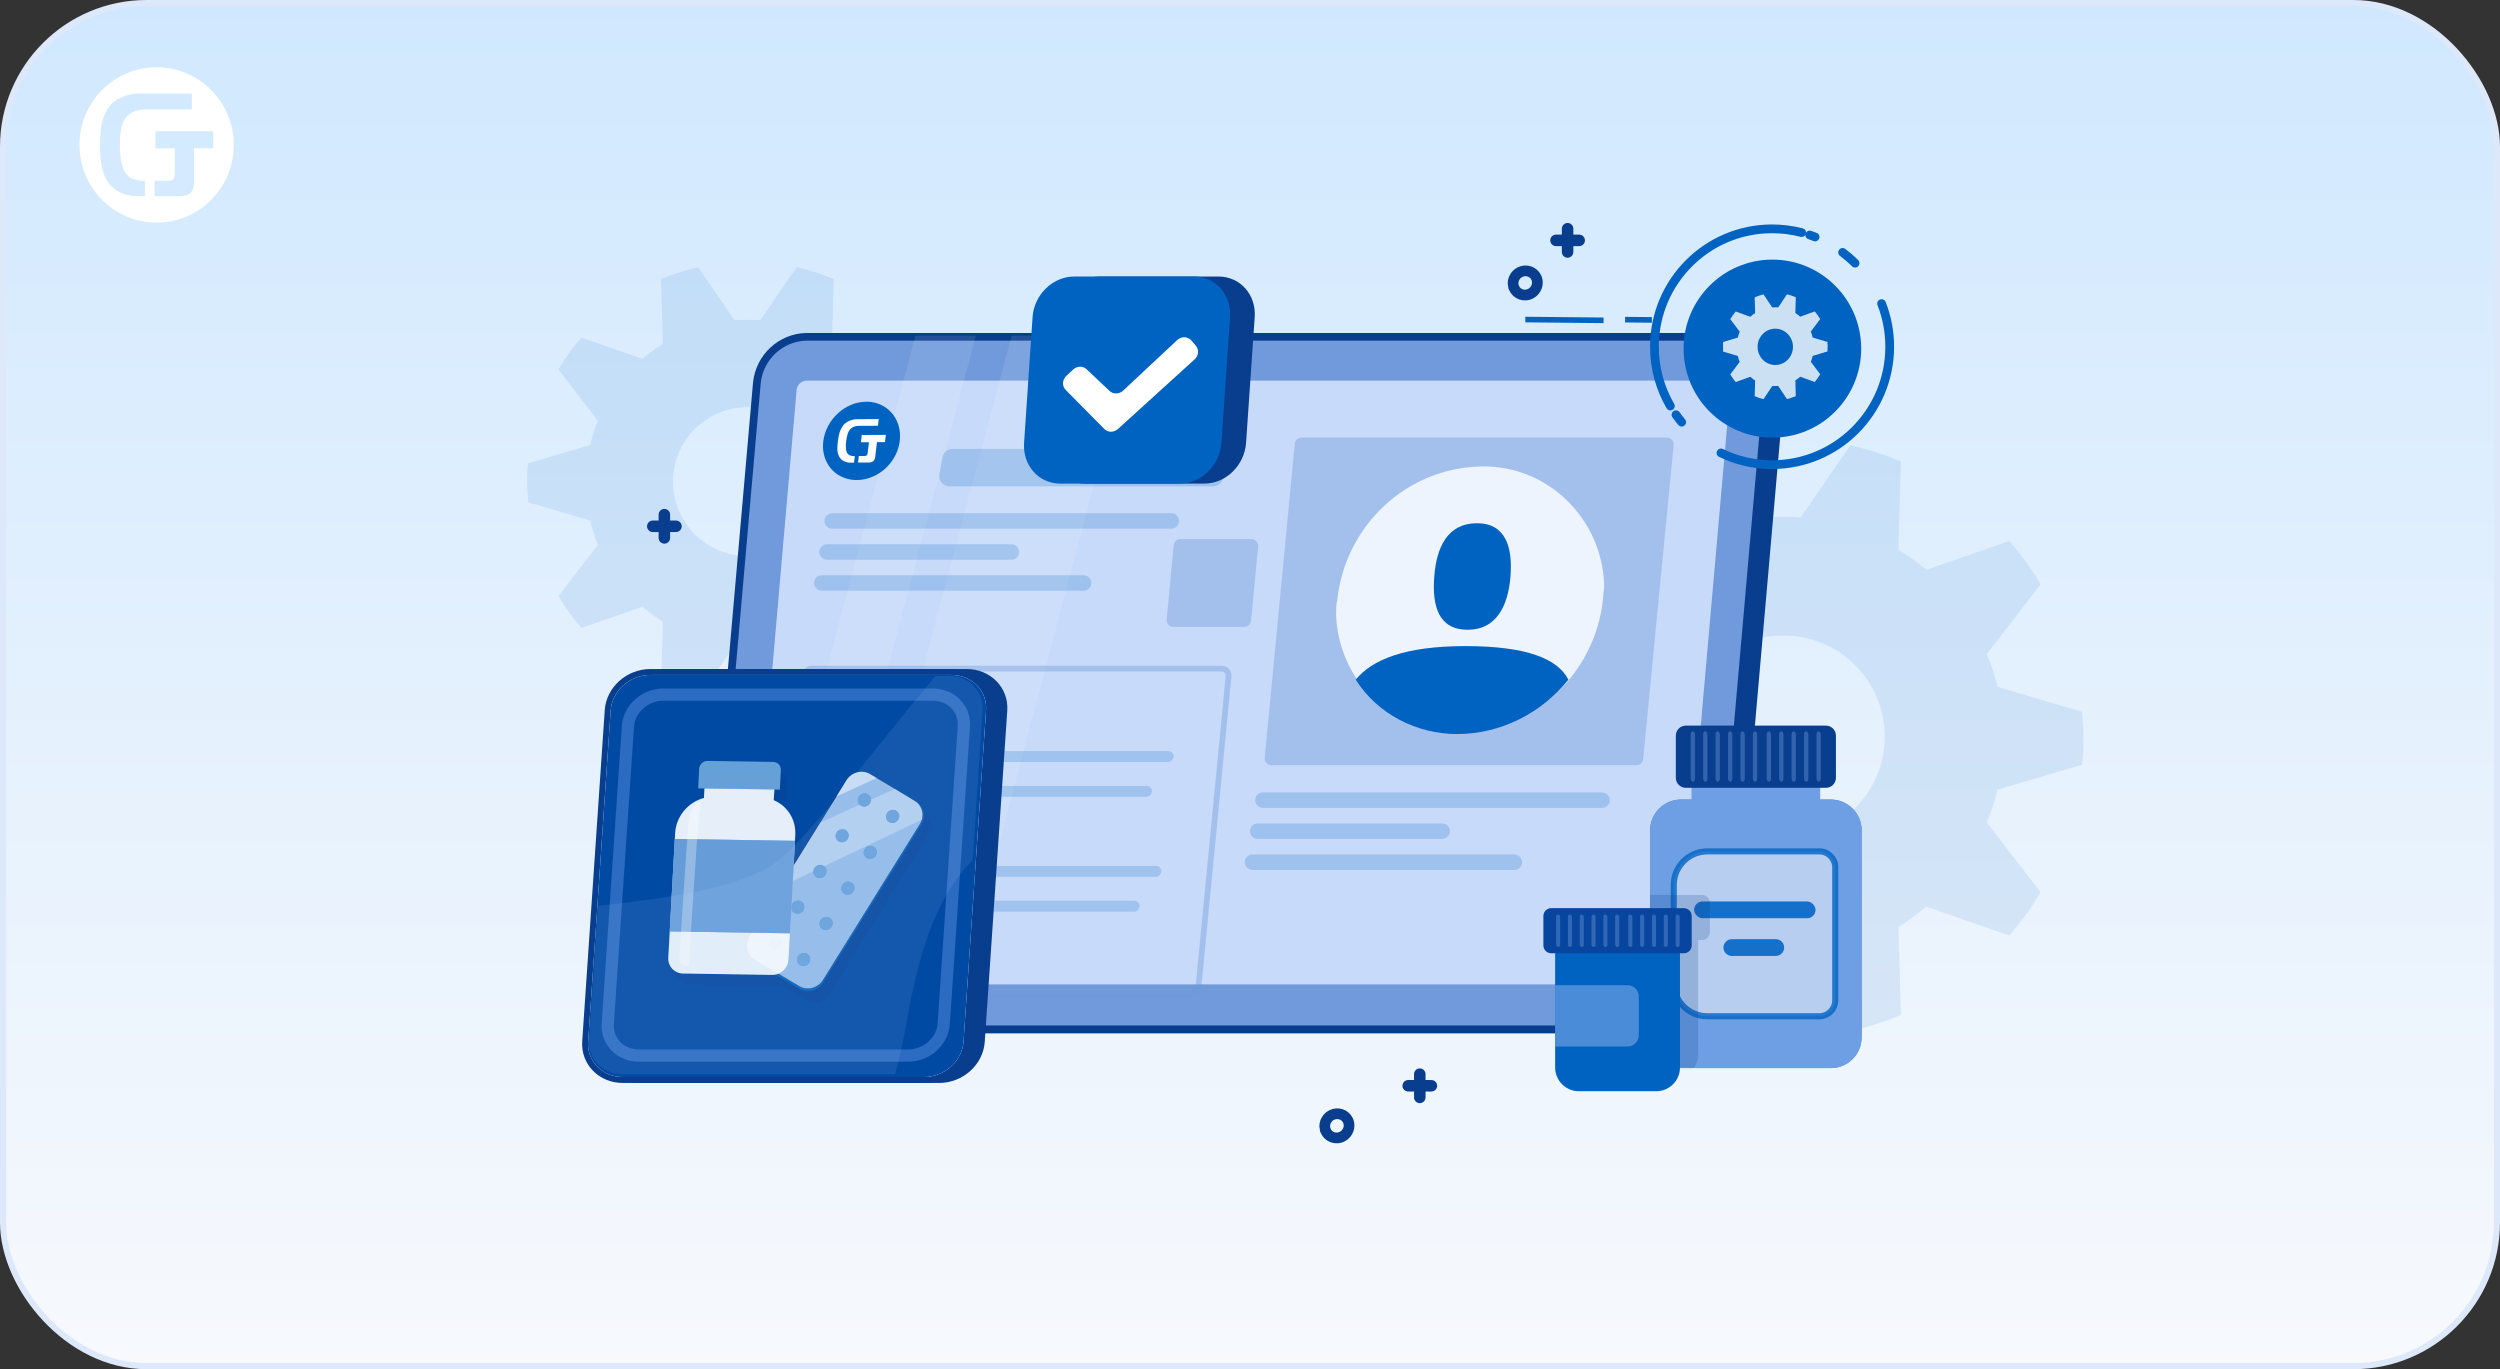 <svg width="409" height="224" viewBox="0 0 409 224" fill="none" xmlns="http://www.w3.org/2000/svg">
<rect x="0" y="0" width="409" height="224" fill="#333333" stroke="none"/>
<rect x="0.5" y="0.5" width="408" height="223" rx="23.5" fill="url(#paint0_linear_4762_34914)"/>
<rect x="0.5" y="0.5" width="408" height="223" rx="23.5" stroke="#DDE8FA"/>
<path fill-rule="evenodd" clip-rule="evenodd" d="M25.623 11C30.73 10.998 35.336 14.094 37.291 18.843C39.247 23.593 38.168 29.06 34.557 32.696C30.946 36.331 25.515 37.419 20.796 35.453C16.077 33.486 13 28.851 13 23.71C13 16.692 18.651 11.002 25.623 11ZM25.273 29.579V32.095H29.518C29.796 32.09 30.072 32.05 30.34 31.978C30.623 31.902 30.888 31.768 31.119 31.586C31.305 31.42 31.453 31.216 31.551 30.986C31.687 30.652 31.751 30.292 31.738 29.931V24.263H34.881V21.463H25.44V24.263H28.599V28.446C28.596 28.59 28.583 28.734 28.56 28.877C28.535 29.042 28.455 29.194 28.334 29.308C28.231 29.424 28.095 29.503 27.944 29.535C27.803 29.559 27.66 29.571 27.516 29.571L25.273 29.579ZM23.715 32.096V29.579H23.465C22.837 29.587 22.214 29.469 21.631 29.234C21.023 28.95 20.541 28.45 20.275 27.83C20.07 27.406 19.926 26.955 19.847 26.489C19.785 26.152 19.726 25.756 19.68 25.313C19.629 24.784 19.606 24.253 19.609 23.722C19.606 23.198 19.63 22.675 19.68 22.154C19.726 21.707 19.785 21.322 19.847 21.005C19.897 20.738 19.968 20.476 20.061 20.221C20.123 20.042 20.202 19.87 20.299 19.707C20.614 19.117 21.106 18.643 21.705 18.351C22.42 18.02 23.201 17.86 23.987 17.884H31.387V15.312H23.099C21.687 15.254 20.289 15.613 19.076 16.343C18.488 16.713 17.988 17.208 17.611 17.794C17.254 18.367 16.981 18.989 16.801 19.641C16.619 20.314 16.5 21.003 16.447 21.699C16.388 22.412 16.361 23.11 16.361 23.796C16.361 24.388 16.361 25.004 16.424 25.643C16.461 26.277 16.552 26.906 16.696 27.524C16.84 28.137 17.059 28.728 17.35 29.285C17.651 29.855 18.06 30.36 18.554 30.77C19.017 31.14 19.53 31.443 20.077 31.668C20.819 31.968 21.614 32.11 22.414 32.088L23.715 32.096Z" fill="white"/>
<path opacity="0.1" d="M122.281 52.314C122.979 52.314 123.658 52.314 124.356 52.402L130.335 43.707C132.409 44.176 134.447 44.826 136.401 45.662L136.106 56.274C137.284 56.998 138.402 57.81 139.46 58.706L149.431 55.229C150.845 56.849 152.097 58.595 153.188 60.447L146.728 68.845C147.255 70.121 147.685 71.449 148.017 72.8L158.159 75.794C158.257 76.862 158.321 77.92 158.321 78.974C158.321 80.028 158.321 81.109 158.159 82.177L148.017 85.171C147.685 86.522 147.255 87.835 146.728 89.126L153.188 97.524C152.093 99.376 150.841 101.121 149.431 102.741L139.46 99.264C138.402 100.16 137.275 100.973 136.106 101.697L136.401 112.295C134.438 113.131 132.409 113.794 130.335 114.259L124.356 105.564C123.658 105.564 122.979 105.647 122.281 105.647C121.583 105.647 120.895 105.647 120.193 105.564L114.214 114.259C112.139 113.78 110.101 113.131 108.147 112.295L108.443 101.697C107.264 100.973 106.146 100.151 105.088 99.264L95.117 102.741C93.717 101.121 92.451 99.367 91.361 97.524L97.82 89.126C97.293 87.849 96.864 86.522 96.554 85.171L86.398 82.177C86.398 81.118 86.236 80.051 86.236 78.974C86.236 77.897 86.236 76.848 86.398 75.794L96.554 72.8C96.873 71.449 97.289 70.135 97.82 68.845L91.361 60.447C92.456 58.604 93.717 56.849 95.117 55.229L105.088 58.706C106.146 57.81 107.26 56.998 108.443 56.274L108.147 45.662C110.111 44.84 112.139 44.19 114.214 43.707L120.193 52.402C120.89 52.351 121.57 52.314 122.281 52.314ZM110.101 78.788C110.101 85.519 115.554 90.969 122.281 90.969C129.009 90.969 134.461 85.519 134.461 78.788C134.461 72.057 129.009 66.607 122.281 66.607C115.554 66.607 110.101 72.062 110.101 78.788Z" fill="#0063C1"/>
<path opacity="0.1" d="M291.758 84.542C292.708 84.542 293.633 84.542 294.583 84.662L302.725 72.848C305.55 73.485 308.324 74.368 310.986 75.504L310.583 89.922C312.187 90.906 313.71 92.01 315.151 93.227L328.729 88.503C330.654 90.704 332.359 93.076 333.844 95.592L325.048 107.002C325.765 108.736 326.35 110.54 326.803 112.376L340.614 116.444C340.746 117.895 340.834 119.333 340.834 120.764C340.834 122.196 340.834 123.666 340.614 125.116L326.803 129.184C326.35 131.02 325.765 132.805 325.048 134.558L333.844 145.968C332.353 148.485 330.648 150.856 328.729 153.057L315.151 148.333C313.71 149.551 312.175 150.654 310.583 151.638L310.986 166.038C308.312 167.173 305.55 168.075 302.725 168.706L294.583 156.892C293.633 156.892 292.708 157.006 291.758 157.006C290.808 157.006 289.87 157.006 288.914 156.892L280.773 168.706C277.948 168.056 275.173 167.173 272.511 166.038L272.914 151.638C271.31 150.654 269.787 149.538 268.346 148.333L254.769 153.057C252.862 150.856 251.138 148.472 249.653 145.968L258.449 134.558C257.732 132.824 257.147 131.02 256.725 129.184L242.896 125.116C242.896 123.678 242.676 122.228 242.676 120.764C242.676 119.301 242.676 117.876 242.896 116.444L256.725 112.376C257.159 110.54 257.726 108.755 258.449 107.002L249.653 95.592C251.145 93.088 252.862 90.704 254.769 88.503L268.346 93.227C269.787 92.01 271.303 90.906 272.914 89.922L272.511 75.504C275.185 74.387 277.948 73.504 280.773 72.848L288.914 84.662C289.864 84.592 290.789 84.542 291.758 84.542ZM275.173 120.512C275.173 129.658 282.597 137.062 291.758 137.062C300.919 137.062 308.343 129.658 308.343 120.512C308.343 111.367 300.919 103.962 291.758 103.962C282.597 103.962 275.173 111.373 275.173 120.512Z" fill="#0063C1"/>
<path d="M274.511 161.045H121.848L130.448 62.27H283.2L274.505 161.045H274.511Z" fill="#0063C1"/>
<path d="M124.214 168.328H124.202C120.505 168.417 117.491 165.484 117.402 161.766V161.753V161.741V161.728V161.715V161.703V161.69V161.677V161.665V161.652V161.639V161.627V161.614V161.601V161.589V161.576V161.563V161.551V161.538V161.525V161.513V161.5V161.487V161.475V161.462V161.449V161.437V161.424V161.411V161.399V161.386V161.373V161.361V161.348V161.335V161.323V161.31V161.297V161.285V161.272V161.259V161.247V161.234V161.221V161.209V161.196V161.183V161.171V161.158V161.145V161.133V161.12V161.107V161.095V161.082V161.069V161.057V161.044V161.031V161.019V161.006V160.993V160.981V160.968V160.955V160.943V160.93V160.917V160.905V160.892V160.879V160.867V160.854V160.841V160.829V160.816V160.803V160.791V160.778V160.765V160.753V160.74V160.727L126.003 62.617C126.439 58.424 129.92 55.194 134.097 55.105H284.562H284.574C288.271 55.017 291.285 57.949 291.374 61.667V61.68V61.693V61.705V61.718V61.731V61.743V61.756V61.769V61.781V61.794V61.807V61.819V61.832V61.845V61.857V61.87V61.883V61.895V61.908V61.921V61.934V61.946V61.959V61.971V61.984V61.997V62.01V62.022V62.035V62.047V62.06V62.073V62.086V62.098V62.111V62.123V62.136V62.149V62.161V62.174V62.187V62.2V62.212V62.225V62.237V62.25V62.263V62.276V62.288V62.301V62.313V62.326V62.339V62.352V62.364V62.377V62.389V62.402V62.415V62.428V62.44V62.453V62.465V62.478V62.491V62.504V62.516V62.529V62.541V62.554V62.567V62.58V62.592V62.605V62.617V62.63V62.643V62.656V62.668V62.681V62.694V62.706V62.719V62.732V62.744V62.757V62.77L282.773 160.879C282.337 165.073 278.855 168.303 274.59 168.398H124.214V168.328Z" fill="#093E8E" stroke="#093E8E" stroke-width="1.263"/>
<path d="M122.039 168.328H122.026C118.329 168.417 115.315 165.484 115.227 161.766V161.753V161.741V161.728V161.715V161.703V161.69V161.677V161.665V161.652V161.639V161.627V161.614V161.601V161.589V161.576V161.563V161.551V161.538V161.525V161.513V161.5V161.487V161.475V161.462V161.449V161.437V161.424V161.411V161.399V161.386V161.373V161.361V161.348V161.335V161.323V161.31V161.297V161.285V161.272V161.259V161.247V161.234V161.221V161.209V161.196V161.183V161.171V161.158V161.145V161.133V161.12V161.107V161.095V161.082V161.069V161.057V161.044V161.031V161.019V161.006V160.993V160.981V160.968V160.955V160.943V160.93V160.917V160.905V160.892V160.879V160.867V160.854V160.841V160.829V160.816V160.803V160.791V160.778V160.765V160.753V160.74V160.727L123.827 62.617C124.263 58.424 127.745 55.194 131.922 55.105H282.386H282.398C286.095 55.017 289.109 57.949 289.198 61.667V61.68V61.693V61.705V61.718V61.731V61.743V61.756V61.769V61.781V61.794V61.807V61.819V61.832V61.845V61.857V61.87V61.883V61.895V61.908V61.921V61.934V61.946V61.959V61.971V61.984V61.997V62.01V62.022V62.035V62.047V62.06V62.073V62.086V62.098V62.111V62.123V62.136V62.149V62.161V62.174V62.187V62.2V62.212V62.225V62.237V62.25V62.263V62.276V62.288V62.301V62.313V62.326V62.339V62.352V62.364V62.377V62.389V62.402V62.415V62.428V62.44V62.453V62.465V62.478V62.491V62.504V62.516V62.529V62.541V62.554V62.567V62.58V62.592V62.605V62.617V62.63V62.643V62.656V62.668V62.681V62.694V62.706V62.719V62.732V62.744V62.757V62.77L280.598 160.879C280.162 165.073 276.68 168.303 272.414 168.398H122.039V168.328Z" fill="#709ADB" stroke="#093E8E" stroke-width="1.263"/>
<path d="M274.653 159.499C274.577 160.373 273.844 161.045 272.972 161.045H123.696C122.703 161.045 121.926 160.196 122.015 159.208L130.324 63.815C130.4 62.941 131.133 62.27 132.005 62.27H281.37C282.362 62.27 283.139 63.119 283.051 64.113L274.653 159.506V159.499Z" fill="#C7DAFA"/>
<path opacity="0.4" d="M268.82 124.175C268.763 124.751 268.283 125.188 267.708 125.188H208.018C207.361 125.188 206.842 124.618 206.906 123.959L211.828 72.589C211.885 72.013 212.365 71.576 212.94 71.576H272.694C273.351 71.576 273.869 72.146 273.806 72.805L268.827 124.175H268.82Z" fill="#709ADB"/>
<path opacity="0.4" d="M204.674 101.553C204.617 102.129 204.137 102.566 203.562 102.566H191.979C191.322 102.566 190.803 101.996 190.867 101.344L192.01 89.201C192.067 88.625 192.547 88.188 193.122 88.188H204.718C205.375 88.188 205.893 88.758 205.83 89.417L204.674 101.559V101.553Z" fill="#709ADB"/>
<path opacity="0.1" d="M149.76 54.929L119.473 168.665H129.627L159.643 54.929H149.76Z" fill="white"/>
<path opacity="0.1" d="M165.504 54.929L135.217 168.665H155.438L185.359 54.929H165.504Z" fill="white"/>
<path opacity="0.2" d="M200.113 78.202C199.955 78.994 199.266 79.564 198.457 79.564H155.348C154.293 79.564 153.497 78.607 153.686 77.568L154.185 74.832C154.331 74.028 155.032 73.445 155.847 73.445H198.994C200.056 73.445 200.858 74.42 200.65 75.465L200.106 78.202H200.113Z" fill="#0063C1"/>
<path opacity="0.2" d="M192.874 85.479C192.754 86.068 192.236 86.492 191.636 86.492H136.141C135.358 86.492 134.764 85.789 134.89 85.016C134.991 84.402 135.522 83.959 136.141 83.959H191.636C192.438 83.959 193.032 84.694 192.874 85.479Z" fill="#0063C1"/>
<path opacity="0.2" d="M166.71 90.561C166.59 91.15 166.072 91.574 165.472 91.574H135.292C134.508 91.574 133.914 90.871 134.04 90.098C134.142 89.484 134.672 89.04 135.292 89.04H165.472C166.274 89.04 166.868 89.775 166.71 90.561Z" fill="#0063C1"/>
<path opacity="0.2" d="M178.526 95.633C178.406 96.222 177.887 96.647 177.287 96.647H134.45C133.666 96.647 133.072 95.943 133.199 95.171C133.3 94.556 133.831 94.113 134.45 94.113H177.287C178.09 94.113 178.684 94.848 178.526 95.633Z" fill="#0063C1"/>
<path d="M262.245 98.11C260.918 110.233 250.908 119.703 238.618 119.899C227.837 120.096 218.959 111.38 218.586 100.574C218.586 99.82 218.586 98.864 218.782 98.104C220.109 85.98 230.118 76.51 242.409 76.314C253.189 76.118 262.068 84.834 262.441 95.64C262.441 96.393 262.245 97.35 262.245 98.11Z" fill="#EEF4FE"/>
<path d="M247.113 94.316C246.734 99.054 244.851 103.031 240.125 103.031C235.398 103.031 234.267 99.25 234.646 94.316C235.025 89.381 236.908 85.6 241.635 85.6C246.361 85.6 247.493 89.578 247.113 94.316Z" fill="#0063C1"/>
<path d="M239.741 105.701C229.732 105.701 224.436 107.968 221.795 111.193C225.39 116.881 231.823 120.092 238.433 120.092C245.422 120.092 252.234 116.691 256.582 111.193C254.875 107.791 249.77 105.701 239.766 105.701H239.748H239.741Z" fill="#0063C1"/>
<path opacity="0.2" d="M263.343 131.16C263.223 131.749 262.705 132.173 262.104 132.173H206.61C205.826 132.173 205.232 131.47 205.359 130.697C205.46 130.083 205.991 129.64 206.61 129.64H262.104C262.907 129.64 263.507 130.374 263.343 131.16Z" fill="#0063C1"/>
<path opacity="0.2" d="M237.177 136.235C237.057 136.824 236.539 137.249 235.938 137.249H205.758C204.975 137.249 204.381 136.546 204.507 135.773C204.608 135.158 205.139 134.715 205.758 134.715H235.938C236.741 134.715 237.341 135.45 237.177 136.235Z" fill="#0063C1"/>
<path opacity="0.2" d="M248.988 141.307C248.868 141.897 248.35 142.327 247.75 142.327H204.913C204.129 142.327 203.535 141.624 203.662 140.851C203.763 140.237 204.293 139.794 204.913 139.794H247.75C248.552 139.794 249.153 140.528 248.988 141.314V141.307Z" fill="#0063C1"/>
<path d="M265.863 51.839V52.758L270.249 52.796V51.877L265.863 51.839Z" fill="#0063C1"/>
<path d="M249.541 51.819V52.738L262.344 52.864V51.946L249.541 51.819Z" fill="#0063C1"/>
<path opacity="0.4" d="M196.008 161.983C195.951 162.559 195.471 162.996 194.896 162.996H127.895C127.238 162.996 126.719 162.426 126.783 161.768L131.705 110.397C131.762 109.821 132.242 109.384 132.817 109.384H199.882C200.539 109.384 201.057 109.954 200.994 110.613L196.015 161.983H196.008Z" stroke="#709ADB" stroke-width="0.942" stroke-miterlimit="10"/>
<g opacity="0.2">
<path d="M149.723 144.343H153.546L153.9 140.517H150.083L149.729 144.343H149.723ZM150.791 141.315H152.92L152.743 143.45H150.614L150.791 141.315Z" fill="#0063C1"/>
<path d="M149.194 150.126H153.011L153.364 146.294H149.541L149.188 150.126H149.194ZM150.35 147.187H152.48L152.303 149.322H150.173L150.35 147.187Z" fill="#0063C1"/>
<path d="M189.112 141.67H157.27C156.74 141.67 156.379 142.024 156.291 142.563V142.651C156.291 143.095 156.733 143.449 157.182 143.449H189.018C189.548 143.449 189.909 143.095 189.997 142.556V142.468C189.997 142.024 189.555 141.67 189.112 141.67Z" fill="#0063C1"/>
<path d="M185.559 147.37H156.737C156.295 147.37 155.846 147.725 155.758 148.264V148.352C155.758 148.796 156.2 149.15 156.649 149.15H185.47C186.001 149.15 186.361 148.796 186.45 148.264V148.175C186.45 147.732 186.007 147.37 185.559 147.37Z" fill="#0063C1"/>
</g>
<g opacity="0.2">
<path d="M151.729 125.547H155.552L155.905 121.721H152.089L151.735 125.547H151.729ZM152.796 122.519H154.926L154.749 124.654H152.62L152.796 122.519Z" fill="#0063C1"/>
<path d="M151.2 131.337H155.016L155.37 127.505H151.547L151.193 131.337H151.2ZM152.356 128.398H154.486L154.309 130.533H152.179L152.356 128.398Z" fill="#0063C1"/>
<path d="M191.116 122.873H159.274C158.744 122.873 158.383 123.228 158.295 123.766V123.855C158.295 124.298 158.737 124.653 159.186 124.653H191.022C191.552 124.653 191.913 124.298 192.001 123.76V123.671C192.001 123.228 191.559 122.873 191.116 122.873Z" fill="#0063C1"/>
<path d="M187.565 128.574H158.743C158.301 128.574 157.852 128.929 157.764 129.467V129.556C157.764 129.999 158.206 130.354 158.655 130.354H187.476C188.007 130.354 188.367 129.999 188.456 129.467V129.379C188.456 128.935 188.013 128.574 187.565 128.574Z" fill="#0063C1"/>
</g>
<path d="M247.193 46.863C247.484 48.161 248.798 48.94 250.1 48.598C251.401 48.25 252.185 46.907 251.844 45.628C251.515 44.367 250.213 43.645 248.956 43.987C247.698 44.323 246.909 45.602 247.187 46.863H247.193ZM249.164 44.766C250.005 44.544 250.852 45.026 251.066 45.837C251.281 46.673 250.763 47.572 249.891 47.806C249.025 48.041 248.172 47.522 247.983 46.679C247.793 45.843 248.318 44.994 249.164 44.766Z" fill="#093E8E" stroke="#093E8E" stroke-width="0.942"/>
<path d="M256.458 37.423V41.223M258.354 39.323H254.562" stroke="#093E8E" stroke-width="1.884" stroke-linecap="round"/>
<path d="M289.963 71.598C297.988 71.598 304.491 65.08 304.491 57.035C304.491 48.991 297.988 42.473 289.963 42.473C281.938 42.473 275.436 48.991 275.436 57.035C275.436 65.08 281.938 71.598 289.963 71.598Z" fill="#0063C1"/>
<path opacity="0.8" d="M290.436 50.284H290.923L292.344 48.15C292.837 48.264 293.324 48.422 293.791 48.631L293.722 51.209C294 51.386 294.265 51.589 294.518 51.811L296.894 50.949C297.223 51.342 297.526 51.76 297.785 52.197L296.25 54.249C296.37 54.566 296.477 54.883 296.553 55.219L298.967 55.941C299.017 56.46 299.017 56.98 298.967 57.499L296.553 58.227C296.477 58.55 296.376 58.88 296.25 59.19L297.785 61.236C297.52 61.679 297.223 62.097 296.894 62.496L294.518 61.629C294.272 61.844 294 62.047 293.722 62.23L293.791 64.808C293.324 65.011 292.844 65.176 292.344 65.29L290.923 63.155H289.937L288.515 65.303C288.022 65.189 287.536 65.03 287.068 64.821L287.137 62.243C286.859 62.066 286.594 61.863 286.341 61.641L283.965 62.509C283.637 62.117 283.333 61.698 283.074 61.249L284.616 59.203C284.483 58.892 284.382 58.569 284.306 58.234L281.893 57.511V55.953L284.306 55.231C284.382 54.902 284.483 54.579 284.616 54.262L283.074 52.21C283.34 51.767 283.637 51.348 283.965 50.962L286.341 51.824C286.588 51.608 286.859 51.405 287.137 51.222L287.068 48.644C287.536 48.441 288.022 48.276 288.515 48.162L289.937 50.297C290.095 50.297 290.265 50.284 290.43 50.284H290.436ZM287.542 56.745C287.542 58.386 288.837 59.716 290.436 59.716C292.035 59.716 293.33 58.386 293.33 56.745C293.33 55.105 292.035 53.774 290.436 53.774C288.837 53.774 287.548 55.092 287.542 56.732V56.745Z" fill="white"/>
<path d="M307.829 49.669C308.688 51.855 309.156 54.236 309.156 56.725C309.156 67.38 300.543 76.013 289.914 76.013C286.919 76.013 284.081 75.329 281.554 74.1M303.487 43.056C302.856 42.423 302.173 41.834 301.453 41.295M296.947 38.768C296.657 38.654 296.366 38.547 296.069 38.445M294.748 38.052C293.2 37.653 291.582 37.438 289.908 37.438C279.279 37.438 270.666 46.071 270.666 56.725C270.666 60.26 271.614 63.573 273.27 66.423M274.192 67.855C274.489 68.273 274.799 68.678 275.121 69.064" stroke="#0063C1" stroke-width="1.432" stroke-linecap="round" stroke-linejoin="round"/>
<path fill-rule="evenodd" clip-rule="evenodd" d="M141.714 65.718C144.222 65.705 146.314 67.25 147.009 69.645C147.704 72.039 146.857 74.794 144.854 76.638C142.838 78.475 140.064 79.038 137.827 78.056C135.603 77.081 134.364 74.75 134.693 72.159C135.142 68.618 138.289 65.737 141.714 65.718Z" fill="#0063C1"/>
<path fill-rule="evenodd" clip-rule="evenodd" d="M140.5 74.612C140.456 74.966 140.418 75.321 140.374 75.676C140.961 75.676 141.555 75.676 142.149 75.67C142.263 75.67 142.383 75.644 142.497 75.619C142.623 75.581 142.737 75.524 142.844 75.448C142.927 75.378 143.002 75.29 143.059 75.188C143.129 75.049 143.179 74.89 143.186 74.738C143.28 73.94 143.375 73.136 143.47 72.331C143.906 72.331 144.342 72.331 144.778 72.331C144.822 71.932 144.867 71.54 144.917 71.147C143.609 71.147 142.295 71.153 140.987 71.166C140.936 71.565 140.892 71.958 140.848 72.35C141.284 72.35 141.72 72.35 142.162 72.35C142.093 72.939 142.023 73.535 141.947 74.124C141.947 74.181 141.928 74.251 141.916 74.308C141.897 74.377 141.852 74.441 141.796 74.485C141.745 74.536 141.682 74.567 141.625 74.586C141.568 74.599 141.505 74.605 141.442 74.605C141.126 74.605 140.816 74.605 140.5 74.605V74.612ZM139.717 75.689C139.761 75.334 139.805 74.973 139.849 74.624C139.818 74.624 139.78 74.624 139.748 74.624C139.483 74.624 139.23 74.58 138.996 74.485C138.756 74.358 138.579 74.156 138.497 73.89C138.434 73.706 138.396 73.516 138.39 73.32C138.377 73.18 138.377 73.009 138.377 72.826C138.39 72.591 138.402 72.376 138.434 72.148C138.459 71.926 138.497 71.704 138.547 71.489C138.592 71.299 138.636 71.128 138.674 70.995C138.705 70.881 138.75 70.767 138.807 70.659C138.838 70.59 138.876 70.513 138.933 70.444C139.097 70.191 139.325 69.988 139.584 69.861C139.9 69.728 140.235 69.652 140.557 69.665C141.581 69.658 142.604 69.652 143.634 69.652C143.672 69.291 143.717 68.924 143.761 68.563C142.617 68.563 141.467 68.575 140.323 68.582C139.735 68.563 139.141 68.715 138.598 69.025C138.333 69.177 138.099 69.386 137.909 69.646C137.732 69.893 137.587 70.153 137.473 70.425C137.366 70.71 137.277 71.001 137.22 71.299C137.157 71.597 137.113 71.894 137.075 72.186C137.044 72.439 137.012 72.699 136.999 72.971C136.98 73.237 136.987 73.51 137.012 73.763C137.037 74.023 137.1 74.276 137.195 74.51C137.29 74.751 137.435 74.966 137.619 75.138C137.789 75.296 137.991 75.416 138.213 75.517C138.51 75.638 138.832 75.701 139.167 75.689C139.35 75.689 139.533 75.689 139.71 75.689H139.717Z" fill="white"/>
<path d="M108.691 84.201V88.002M110.586 86.101H106.795" stroke="#093E8E" stroke-width="1.884" stroke-linecap="round"/>
<path d="M216.382 184.761C216.673 186.06 217.987 186.839 219.289 186.497C220.591 186.148 221.374 184.805 221.033 183.526C220.705 182.265 219.403 181.543 218.145 181.885C216.888 182.221 216.098 183.501 216.376 184.761H216.382ZM218.354 182.665C219.194 182.443 220.041 182.924 220.256 183.735C220.471 184.571 219.953 185.471 219.081 185.705C218.215 185.939 217.362 185.42 217.172 184.577C216.983 183.741 217.507 182.893 218.354 182.665Z" fill="#093E8E" stroke="#093E8E" stroke-width="0.942"/>
<path d="M232.279 175.732V179.533M234.174 177.632H230.383" stroke="#093E8E" stroke-width="1.884" stroke-linecap="round"/>
<g opacity="0.8">
<path d="M295.984 126.785V131.403H299.513C301.965 131.403 303.959 133.397 303.959 135.849V169.7C303.959 172.146 301.965 174.14 299.513 174.14H275C272.554 174.14 270.56 172.146 270.56 169.7V135.849C270.56 133.397 272.554 131.403 275 131.403H278.535V126.785H295.984ZM296.579 126.19H277.94V130.808H275C272.22 130.808 269.965 133.064 269.965 135.849V169.7C269.965 172.48 272.22 174.735 275 174.735H299.513C302.299 174.735 304.554 172.48 304.554 169.7V135.849C304.554 133.07 302.299 130.808 299.513 130.808H296.579V126.19Z" fill="#4870AA"/>
</g>
<path d="M299.519 130.812H297.776V126.194H276.755V130.812H275.006C272.226 130.812 269.971 133.067 269.971 135.853V169.704C269.971 172.483 272.226 174.739 275.006 174.739H299.519C302.305 174.739 304.56 172.483 304.56 169.704V135.853C304.56 133.073 302.305 130.812 299.519 130.812Z" fill="#347CD3"/>
<path d="M299.519 130.812H297.776V126.194H276.755V130.812H275.006C272.226 130.812 269.971 133.067 269.971 135.853V169.704C269.971 172.483 272.226 174.739 275.006 174.739H299.519C302.305 174.739 304.56 172.483 304.56 169.704V135.853C304.56 133.073 302.305 130.812 299.519 130.812Z" fill="#C5D5FF" fill-opacity="0.4"/>
<path d="M298.721 118.71H275.803C274.899 118.71 274.166 119.443 274.166 120.347V127.25C274.166 128.154 274.899 128.887 275.803 128.887H298.721C299.625 128.887 300.358 128.154 300.358 127.25V120.347C300.358 119.443 299.625 118.71 298.721 118.71Z" fill="#093E8E"/>
<path opacity="0.8" d="M279.328 139.285H297.64C299.077 139.285 300.246 140.453 300.246 141.891V163.661C300.246 165.061 299.139 166.202 297.754 166.262H279.328C276.291 166.262 273.828 163.8 273.828 160.762V144.785L273.835 144.501C273.982 141.595 276.386 139.285 279.328 139.285Z" fill="#E1E8F5" fill-opacity="0.8" stroke="#0063C1"/>
<rect x="277.158" y="147.482" width="19.866" height="2.74" rx="1.37" fill="#166FC8"/>
<path d="M281.955 155.019C281.955 154.262 282.568 153.649 283.325 153.649H290.518C291.275 153.649 291.888 154.262 291.888 155.019C291.888 155.775 291.275 156.389 290.518 156.389H283.325C282.568 156.389 281.955 155.775 281.955 155.019Z" fill="#166FC8"/>
<path opacity="0.2" d="M278.446 146.408H269.924V174.737C272.322 174.695 274.727 174.6 277.113 174.713C277.559 174.082 277.821 173.314 277.821 172.493V153.8H278.446C279.154 153.8 279.738 153.217 279.738 152.508V147.706C279.738 146.998 279.154 146.414 278.446 146.414V146.408Z" fill="#093E8E"/>
<path d="M254.42 154.76V174.65C254.42 176.781 256.164 178.524 258.294 178.524H270.971C273.101 178.524 274.845 176.781 274.845 174.65V154.76H254.42Z" fill="#0063C1"/>
<g opacity="0.8">
<path d="M266.245 171.209H254.42V161.175H266.245C267.275 161.175 268.114 162.008 268.114 163.044V169.34C268.114 170.37 267.281 171.209 266.245 171.209Z" fill="#5D96DC"/>
</g>
<path d="M253.795 148.572H275.47C276.185 148.572 276.762 149.149 276.762 149.864V154.666C276.762 155.381 276.185 155.958 275.47 155.958H253.79C253.075 155.958 252.498 155.381 252.498 154.666V149.864C252.498 149.149 253.075 148.572 253.79 148.572H253.795Z" fill="#07459E"/>
<g opacity="0.4">
<path d="M258.779 149.62C258.594 149.609 258.445 149.745 258.445 149.93V154.572C258.445 154.757 258.594 154.917 258.779 154.929C258.963 154.941 259.112 154.804 259.112 154.62V149.978C259.112 149.793 258.963 149.632 258.779 149.62Z" fill="#709ADB"/>
<path d="M254.909 149.62C254.725 149.609 254.576 149.745 254.576 149.93V154.572C254.576 154.757 254.725 154.917 254.909 154.929C255.094 154.941 255.243 154.804 255.243 154.62V149.978C255.243 149.793 255.094 149.632 254.909 149.62Z" fill="#709ADB"/>
<path d="M256.843 149.62C256.659 149.609 256.51 149.745 256.51 149.93V154.572C256.51 154.757 256.659 154.917 256.843 154.929C257.028 154.941 257.176 154.804 257.176 154.62V149.978C257.176 149.793 257.028 149.632 256.843 149.62Z" fill="#709ADB"/>
<path d="M264.574 149.62C264.389 149.609 264.24 149.745 264.24 149.93V154.572C264.24 154.757 264.389 154.917 264.574 154.929C264.758 154.941 264.907 154.804 264.907 154.62V149.978C264.907 149.793 264.758 149.632 264.574 149.62Z" fill="#709ADB"/>
<path d="M260.704 149.62C260.52 149.609 260.371 149.745 260.371 149.93V154.572C260.371 154.757 260.52 154.917 260.704 154.929C260.889 154.941 261.038 154.804 261.038 154.62V149.978C261.038 149.793 260.889 149.632 260.704 149.62Z" fill="#709ADB"/>
<path d="M262.64 149.62C262.455 149.609 262.307 149.745 262.307 149.93V154.572C262.307 154.757 262.455 154.917 262.64 154.929C262.824 154.941 262.973 154.804 262.973 154.62V149.978C262.973 149.793 262.824 149.632 262.64 149.62Z" fill="#709ADB"/>
<path d="M270.591 149.62C270.407 149.609 270.258 149.745 270.258 149.93V154.572C270.258 154.757 270.407 154.917 270.591 154.929C270.776 154.941 270.924 154.804 270.924 154.62V149.978C270.924 149.793 270.776 149.632 270.591 149.62Z" fill="#709ADB"/>
<path d="M266.722 149.62C266.537 149.609 266.389 149.745 266.389 149.93V154.572C266.389 154.757 266.537 154.917 266.722 154.929C266.906 154.941 267.055 154.804 267.055 154.62V149.978C267.055 149.793 266.906 149.632 266.722 149.62Z" fill="#709ADB"/>
<path d="M268.657 149.62C268.473 149.609 268.324 149.745 268.324 149.93V154.572C268.324 154.757 268.473 154.917 268.657 154.929C268.842 154.941 268.991 154.804 268.991 154.62V149.978C268.991 149.793 268.842 149.632 268.657 149.62Z" fill="#709ADB"/>
<path d="M272.525 149.62C272.34 149.609 272.191 149.745 272.191 149.93V154.572C272.191 154.757 272.34 154.917 272.525 154.929C272.709 154.941 272.858 154.804 272.858 154.62V149.978C272.858 149.793 272.709 149.632 272.525 149.62Z" fill="#709ADB"/>
<path d="M274.46 149.62C274.276 149.609 274.127 149.745 274.127 149.93V154.572C274.127 154.757 274.276 154.917 274.46 154.929C274.645 154.941 274.794 154.804 274.794 154.62V149.978C274.794 149.793 274.645 149.632 274.46 149.62Z" fill="#709ADB"/>
</g>
<g opacity="0.4">
<path d="M281.017 119.648C280.821 119.63 280.666 119.844 280.666 120.13V127.331C280.666 127.617 280.821 127.867 281.017 127.885C281.214 127.903 281.368 127.688 281.368 127.403V120.201C281.368 119.916 281.214 119.666 281.017 119.648Z" fill="#709ADB"/>
<path d="M276.947 119.648C276.75 119.63 276.596 119.844 276.596 120.13V127.331C276.596 127.617 276.75 127.867 276.947 127.885C277.143 127.903 277.298 127.688 277.298 127.403V120.201C277.298 119.916 277.143 119.666 276.947 119.648Z" fill="#709ADB"/>
<path d="M278.982 119.648C278.786 119.63 278.631 119.844 278.631 120.13V127.331C278.631 127.617 278.786 127.867 278.982 127.885C279.178 127.903 279.333 127.688 279.333 127.403V120.201C279.333 119.916 279.178 119.666 278.982 119.648Z" fill="#709ADB"/>
<path d="M287.125 119.648C286.928 119.63 286.773 119.844 286.773 120.13V127.331C286.773 127.617 286.928 127.867 287.125 127.885C287.321 127.903 287.476 127.688 287.476 127.403V120.201C287.476 119.916 287.321 119.666 287.125 119.648Z" fill="#709ADB"/>
<path d="M283.054 119.648C282.858 119.63 282.703 119.844 282.703 120.13V127.331C282.703 127.617 282.858 127.867 283.054 127.885C283.251 127.903 283.405 127.688 283.405 127.403V120.201C283.405 119.916 283.251 119.666 283.054 119.648Z" fill="#709ADB"/>
<path d="M285.089 119.648C284.893 119.63 284.738 119.844 284.738 120.13V127.331C284.738 127.617 284.893 127.867 285.089 127.885C285.286 127.903 285.441 127.688 285.441 127.403V120.201C285.441 119.916 285.286 119.666 285.089 119.648Z" fill="#709ADB"/>
<path d="M293.455 119.648C293.258 119.63 293.104 119.844 293.104 120.13V127.331C293.104 127.617 293.258 127.867 293.455 127.885C293.651 127.903 293.806 127.688 293.806 127.403V120.201C293.806 119.916 293.651 119.666 293.455 119.648Z" fill="#709ADB"/>
<path d="M289.386 119.648C289.19 119.63 289.035 119.844 289.035 120.13V127.331C289.035 127.617 289.19 127.867 289.386 127.885C289.583 127.903 289.737 127.688 289.737 127.403V120.201C289.737 119.916 289.583 119.666 289.386 119.648Z" fill="#709ADB"/>
<path d="M291.421 119.648C291.225 119.63 291.07 119.844 291.07 120.13V127.331C291.07 127.617 291.225 127.867 291.421 127.885C291.618 127.903 291.773 127.688 291.773 127.403V120.201C291.773 119.916 291.618 119.666 291.421 119.648Z" fill="#709ADB"/>
<path d="M295.492 119.648C295.295 119.63 295.141 119.844 295.141 120.13V127.331C295.141 127.617 295.295 127.867 295.492 127.885C295.688 127.903 295.843 127.688 295.843 127.403V120.201C295.843 119.916 295.688 119.666 295.492 119.648Z" fill="#709ADB"/>
<path d="M297.527 119.648C297.331 119.63 297.176 119.844 297.176 120.13V127.331C297.176 127.617 297.331 127.867 297.527 127.885C297.723 127.903 297.878 127.688 297.878 127.403V120.201C297.878 119.916 297.723 119.666 297.527 119.648Z" fill="#709ADB"/>
</g>
<path d="M153.658 176.202H104.393C101.035 176.202 98.495 173.611 98.721 170.412L102.408 116.214C102.634 113.015 105.534 110.424 108.886 110.424H158.15C161.508 110.424 164.048 113.015 163.822 116.214L160.135 170.412C159.91 173.611 157.009 176.202 153.658 176.202Z" fill="#093E8E" stroke="#093E8E" stroke-width="1.94"/>
<path d="M151.156 176.202H101.891C98.533 176.202 95.993 173.611 96.219 170.412L99.906 116.214C100.132 113.015 103.032 110.424 106.384 110.424H155.648C159.006 110.424 161.546 113.015 161.32 116.214L157.633 170.412C157.408 173.611 154.507 176.202 151.156 176.202Z" fill="#0063C1" stroke="#093E8E" stroke-width="1.94"/>
<path d="M151.156 176.202H101.891C98.533 176.202 95.993 173.611 96.219 170.412L99.906 116.214C100.132 113.015 103.032 110.424 106.384 110.424H155.648C159.006 110.424 161.546 113.015 161.32 116.214L157.633 170.412C157.408 173.611 154.507 176.202 151.156 176.202Z" fill="white"/>
<path d="M151.156 176.202H101.891C98.533 176.202 95.993 173.611 96.219 170.412L99.906 116.214C100.132 113.015 103.032 110.424 106.384 110.424H155.648C159.006 110.424 161.546 113.015 161.32 116.214L157.633 170.412C157.408 173.611 154.507 176.202 151.156 176.202Z" fill="#004AA4"/>
<path opacity="0.6" d="M148.606 172.69H104.5C101.501 172.69 99.233 170.364 99.432 167.491L102.727 118.84C102.927 115.967 105.515 113.642 108.515 113.642H152.621C155.621 113.642 157.888 115.967 157.689 118.84L154.394 167.491C154.195 170.364 151.606 172.69 148.606 172.69Z" stroke="#4981D5" stroke-width="2"/>
<path opacity="0.3" d="M151.735 133.633C151.735 133.633 151.711 133.596 151.698 133.578C151.6 133.443 151.49 133.308 151.361 133.191C151.226 133.062 151.072 132.946 150.906 132.847L147.732 130.957L147.665 130.914L146.062 129.962L144.65 129.115L143.545 128.458C142.213 127.672 140.457 128.139 139.616 129.502L137.958 132.178L136.178 135.052L130.892 143.561L131.174 138.41C131.174 138.41 131.174 138.397 131.174 138.391C131.309 135.88 129.897 133.713 127.767 132.762C127.65 132.712 127.564 132.669 127.638 132.7V132.645L127.755 130.95L128.639 130.963L128.798 127.77C128.841 127.04 128.283 126.444 127.552 126.432L116.845 126.266C116.121 126.248 115.488 126.819 115.439 127.543L115.279 130.754L118.883 130.809L116.305 130.772L116.219 132.338C116.219 132.338 116.207 132.338 116.2 132.338C113.567 133.05 111.657 135.395 111.51 138.097L111.461 139.03L110.626 154.157L110.386 158.479C110.313 159.879 111.381 161.027 112.781 161.052L127.38 161.279H127.386C127.571 161.279 127.749 161.261 127.92 161.23L131.813 163.55C133.041 164.281 134.661 163.95 135.564 162.777C135.625 162.697 135.687 162.611 135.742 162.525L151.76 136.752C151.858 136.599 151.932 136.439 151.993 136.267C152.011 136.218 152.03 136.175 152.042 136.126C152.054 136.089 152.073 136.052 152.079 136.015H152.091C152.343 135.174 152.189 134.303 151.717 133.627L151.735 133.633Z" fill="#093E8E"/>
<path opacity="0.9" d="M150.675 131.845C150.675 131.845 150.65 131.808 150.638 131.79C150.539 131.655 150.429 131.52 150.3 131.403C150.165 131.274 150.012 131.157 149.846 131.059L146.672 129.168L146.604 129.125L145.002 128.174L143.59 127.326L142.485 126.669C141.152 125.884 139.397 126.35 138.555 127.713L136.898 130.39L135.117 133.263L129.831 141.772L130.114 136.621C130.114 136.621 130.114 136.609 130.114 136.603C130.249 134.092 128.837 131.925 126.706 130.973C126.59 130.924 126.504 130.881 126.578 130.912V130.857L126.694 129.162L127.578 129.174L127.738 125.982C127.781 125.251 127.222 124.656 126.492 124.643L115.784 124.478C115.06 124.459 114.428 125.03 114.379 125.755L114.219 128.966L117.823 129.021L115.244 128.984L115.158 130.55C115.158 130.55 115.146 130.55 115.14 130.55C112.506 131.262 110.597 133.607 110.449 136.308L110.4 137.241L109.565 152.369L109.326 156.691C109.252 158.091 110.32 159.239 111.72 159.263L126.32 159.491H126.326C126.51 159.491 126.688 159.472 126.86 159.441L130.752 161.762C131.98 162.493 133.601 162.161 134.503 160.989C134.565 160.909 134.626 160.823 134.681 160.737L150.699 134.964C150.797 134.81 150.871 134.651 150.932 134.479C150.951 134.43 150.969 134.387 150.982 134.338C150.994 134.301 151.012 134.264 151.018 134.227H151.031C151.282 133.386 151.129 132.514 150.656 131.839L150.675 131.845Z" fill="#0063C1"/>
<path d="M142.361 126.66L149.618 130.982C150.932 131.762 151.319 133.487 150.484 134.831L134.65 160.291C133.815 161.636 132.078 162.09 130.764 161.304L123.507 156.982C122.194 156.203 121.807 154.477 122.642 153.133L138.475 127.673C139.31 126.328 141.048 125.874 142.361 126.66Z" fill="#101012"/>
<path d="M150.797 134.119C150.724 134.371 150.619 134.616 150.478 134.843L134.645 160.316C134.59 160.402 134.534 160.488 134.473 160.567C133.577 161.728 131.974 162.059 130.765 161.335L123.508 157.013C122.225 156.245 121.826 154.563 122.612 153.231L131.747 138.546L138.47 127.679C139.298 126.334 141.036 125.868 142.35 126.647L149.619 131.006C149.778 131.098 149.926 131.215 150.061 131.338C150.816 132.038 151.104 133.112 150.804 134.125L150.797 134.119Z" fill="#92BAE9"/>
<g opacity="0.6">
<path opacity="0.5" d="M127.613 145.143L134.195 134.565L146.412 129.064L150.071 131.311C150.826 132.011 151.115 133.086 150.808 134.105L127.613 145.137V145.143Z" fill="white"/>
</g>
<path opacity="0.5" d="M136.824 130.317L138.464 127.671C139.293 126.327 141.03 125.86 142.344 126.64L143.43 127.29L136.818 130.317H136.824Z" fill="white"/>
<path d="M142.318 131.427C141.999 131.942 141.33 132.114 140.833 131.813C140.335 131.512 140.182 130.856 140.501 130.34C140.82 129.824 141.489 129.652 141.987 129.953C142.49 130.248 142.638 130.905 142.324 131.42C142.324 131.42 142.324 131.42 142.324 131.427H142.318Z" fill="#0063C1"/>
<path d="M138.683 137.268C138.364 137.777 137.701 137.949 137.197 137.655C136.7 137.354 136.553 136.697 136.872 136.187C137.191 135.678 137.854 135.506 138.352 135.801C138.849 136.101 138.996 136.758 138.677 137.268H138.683Z" fill="#0063C1"/>
<path d="M135.055 143.113C134.735 143.628 134.072 143.806 133.569 143.506C133.065 143.211 132.912 142.548 133.231 142.032C133.55 141.516 134.214 141.338 134.717 141.639C135.22 141.94 135.368 142.597 135.048 143.107L135.055 143.113Z" fill="#0063C1"/>
<path d="M131.421 148.951C131.102 149.466 130.433 149.638 129.936 149.337C129.432 149.037 129.285 148.38 129.604 147.864C129.923 147.348 130.593 147.176 131.09 147.477C131.593 147.772 131.741 148.429 131.427 148.944C131.427 148.944 131.427 148.944 131.427 148.951H131.421Z" fill="#0063C1"/>
<path d="M127.793 154.79C127.474 155.306 126.811 155.484 126.307 155.183C125.804 154.889 125.65 154.225 125.969 153.71C126.289 153.194 126.952 153.016 127.455 153.317C127.953 153.618 128.1 154.275 127.787 154.79H127.793Z" fill="#0063C1"/>
<path d="M146.904 134.168C146.554 134.665 145.879 134.794 145.4 134.462C144.958 134.162 144.829 133.566 145.093 133.081C145.382 132.547 146.039 132.338 146.561 132.602C147.082 132.872 147.273 133.517 146.984 134.051C146.96 134.088 146.941 134.131 146.911 134.168H146.904Z" fill="#0063C1"/>
<path d="M143.276 139.997C142.957 140.507 142.294 140.685 141.797 140.384C141.299 140.083 141.152 139.426 141.465 138.917C141.784 138.407 142.441 138.235 142.945 138.53C143.442 138.831 143.595 139.488 143.276 139.997Z" fill="#0063C1"/>
<path d="M139.641 145.845C139.321 146.36 138.658 146.539 138.155 146.238C137.651 145.943 137.498 145.28 137.817 144.764C138.136 144.249 138.799 144.07 139.303 144.371C139.8 144.672 139.948 145.329 139.634 145.845H139.641Z" fill="#0063C1"/>
<path d="M136.008 151.689C135.658 152.186 134.983 152.315 134.504 151.984C134.062 151.683 133.933 151.088 134.197 150.603C134.485 150.068 135.142 149.86 135.664 150.124C136.186 150.394 136.376 151.038 136.088 151.573C136.063 151.609 136.045 151.652 136.014 151.689H136.008Z" fill="#0063C1"/>
<path d="M132.378 157.521C132.059 158.031 131.395 158.209 130.898 157.908C130.401 157.607 130.254 156.95 130.567 156.441C130.886 155.931 131.543 155.759 132.046 156.054C132.544 156.355 132.697 157.012 132.378 157.521Z" fill="#0063C1"/>
<g opacity="0.4">
<path d="M142.316 131.428C141.997 131.943 141.328 132.115 140.831 131.815C140.333 131.514 140.18 130.857 140.499 130.341C140.818 129.825 141.488 129.653 141.985 129.954C142.488 130.249 142.636 130.906 142.322 131.422C142.322 131.422 142.322 131.422 142.322 131.428H142.316Z" fill="white"/>
<path d="M138.683 137.267C138.364 137.776 137.701 137.948 137.197 137.653C136.7 137.352 136.553 136.696 136.872 136.186C137.191 135.676 137.854 135.505 138.352 135.799C138.849 136.1 138.996 136.757 138.677 137.267H138.683Z" fill="white"/>
<path d="M135.055 143.111C134.735 143.627 134.072 143.805 133.569 143.504C133.065 143.21 132.912 142.547 133.231 142.031C133.55 141.515 134.214 141.337 134.717 141.638C135.22 141.939 135.368 142.596 135.048 143.105L135.055 143.111Z" fill="white"/>
<path d="M131.421 148.949C131.102 149.465 130.433 149.637 129.936 149.336C129.432 149.035 129.285 148.378 129.604 147.863C129.923 147.347 130.593 147.175 131.09 147.476C131.593 147.77 131.741 148.427 131.427 148.943C131.427 148.943 131.427 148.943 131.427 148.949H131.421Z" fill="white"/>
<path d="M127.791 154.786C127.472 155.302 126.809 155.48 126.305 155.179C125.802 154.885 125.648 154.222 125.968 153.706C126.287 153.19 126.95 153.012 127.453 153.313C127.951 153.614 128.098 154.271 127.785 154.786H127.791Z" fill="white"/>
</g>
<g opacity="0.4">
<path d="M146.904 134.168C146.554 134.665 145.879 134.794 145.4 134.463C144.958 134.162 144.829 133.567 145.093 133.082C145.382 132.547 146.039 132.339 146.561 132.603C147.082 132.873 147.273 133.517 146.984 134.052C146.96 134.088 146.941 134.131 146.911 134.168H146.904Z" fill="white"/>
<path d="M143.276 140C142.957 140.51 142.294 140.688 141.797 140.387C141.299 140.086 141.152 139.429 141.465 138.92C141.784 138.41 142.441 138.238 142.945 138.533C143.442 138.834 143.595 139.491 143.276 140Z" fill="white"/>
<path d="M139.641 145.845C139.321 146.361 138.658 146.539 138.155 146.238C137.651 145.943 137.498 145.28 137.817 144.765C138.136 144.249 138.799 144.071 139.303 144.372C139.8 144.672 139.948 145.329 139.634 145.845H139.641Z" fill="white"/>
<path d="M136.006 151.69C135.656 152.187 134.981 152.316 134.502 151.984C134.06 151.684 133.931 151.088 134.195 150.603C134.483 150.069 135.14 149.86 135.662 150.124C136.184 150.394 136.374 151.039 136.086 151.573C136.061 151.61 136.043 151.653 136.012 151.69H136.006Z" fill="white"/>
<path d="M132.378 157.524C132.059 158.034 131.395 158.212 130.898 157.911C130.401 157.61 130.254 156.953 130.567 156.444C130.886 155.934 131.543 155.762 132.046 156.057C132.544 156.358 132.697 157.015 132.378 157.524Z" fill="white"/>
</g>
<path opacity="0.9" d="M126.583 130.915V130.86L126.7 129.153L115.25 128.987L115.164 130.553C115.164 130.553 115.152 130.553 115.146 130.553C112.512 131.265 110.603 133.61 110.455 136.312L109.332 156.694C109.258 158.094 110.326 159.242 111.726 159.267L126.326 159.494H126.332C127.725 159.512 128.916 158.395 128.99 156.995L130.107 136.612C130.107 136.612 130.107 136.6 130.107 136.594C130.242 134.083 128.83 131.916 126.7 130.964C126.583 130.915 126.497 130.872 126.571 130.903L126.583 130.915Z" fill="white"/>
<path d="M110.399 137.258L130.064 137.559L129.229 152.692L109.57 152.385L110.399 137.258Z" fill="#005BBF"/>
<path opacity="0.4" d="M110.399 137.258L130.064 137.559L129.229 152.692L109.57 152.385L110.399 137.258Z" fill="white"/>
<path opacity="0.4" d="M126.497 124.653L115.79 124.487C115.066 124.468 114.433 125.039 114.384 125.764L114.225 128.975L127.584 129.183L127.744 125.991C127.786 125.26 127.228 124.665 126.497 124.653Z" fill="white"/>
<path opacity="0.3" d="M114.677 131.597C114.714 131.401 114.585 131.223 114.389 131.192C114.272 131.174 114.156 131.217 114.076 131.303C113.358 132.002 112.879 132.911 112.701 133.881C112.516 135.576 111.301 154.196 111.117 157.051C111.104 157.284 111.172 157.518 111.307 157.702C111.491 157.947 111.786 158.083 112.099 158.076L112.664 158.064L114.272 133.721C114.272 133.721 114.487 132.586 114.684 131.597H114.677Z" fill="white"/>
<path opacity="0.1" d="M155.203 110.574H153.07C141.073 124.739 130.593 139.744 124.83 142.43C116.811 146.17 106.376 147.164 97.888 148.206L96.365 170.085C96.147 173.219 98.633 175.757 101.91 175.757H146.445C147.036 173.642 147.544 171.373 147.987 168.914C150.352 155.699 152.864 147.17 159.135 140.67L160.754 116.246C160.973 113.113 158.486 110.574 155.209 110.574H155.203Z" fill="#C7D8FF"/>
<path d="M199.372 45.241H179.771C176.259 45.241 173.222 48.209 172.969 51.89C172.509 58.738 172.041 65.594 171.573 72.449C171.32 76.13 173.958 79.113 177.471 79.113H197.049C200.553 79.113 203.605 76.13 203.858 72.449C204.334 65.594 204.801 58.738 205.269 51.89C205.53 48.209 202.884 45.241 199.372 45.241Z" fill="#093E8E"/>
<path d="M195.331 45.241H175.73C172.218 45.241 169.181 48.209 168.928 51.89C168.468 58.738 168 65.594 167.54 72.449C167.287 76.13 169.925 79.113 173.43 79.113H193.015C196.52 79.113 199.564 76.13 199.825 72.449C200.293 65.594 200.761 58.738 201.236 51.89C201.489 48.209 198.843 45.241 195.331 45.241Z" fill="#0063C1"/>
<path d="M174.342 63.784C173.721 63.163 173.775 62.112 174.472 61.476C174.833 61.138 175.193 60.801 175.546 60.471C176.19 59.865 177.164 59.834 177.762 60.402C179.02 61.591 180.278 62.779 181.535 63.968C182.141 64.535 183.107 64.497 183.751 63.899C186.688 61.154 189.626 58.401 192.57 55.648C193.253 54.996 194.303 55.019 194.894 55.686C195.139 55.977 195.392 56.269 195.638 56.56C196.198 57.197 196.106 58.209 195.423 58.807C191.259 62.595 187.08 66.383 182.908 70.172C182.248 70.778 181.259 70.785 180.676 70.187C178.567 68.055 176.459 65.923 174.35 63.791L174.342 63.784Z" fill="white"/>
<defs>
<linearGradient id="paint0_linear_4762_34914" x1="204.5" y1="0" x2="204.5" y2="224" gradientUnits="userSpaceOnUse">
<stop stop-color="#D0E8FE"/>
<stop offset="1" stop-color="#F7F9FD"/>
</linearGradient>
</defs>
</svg>
